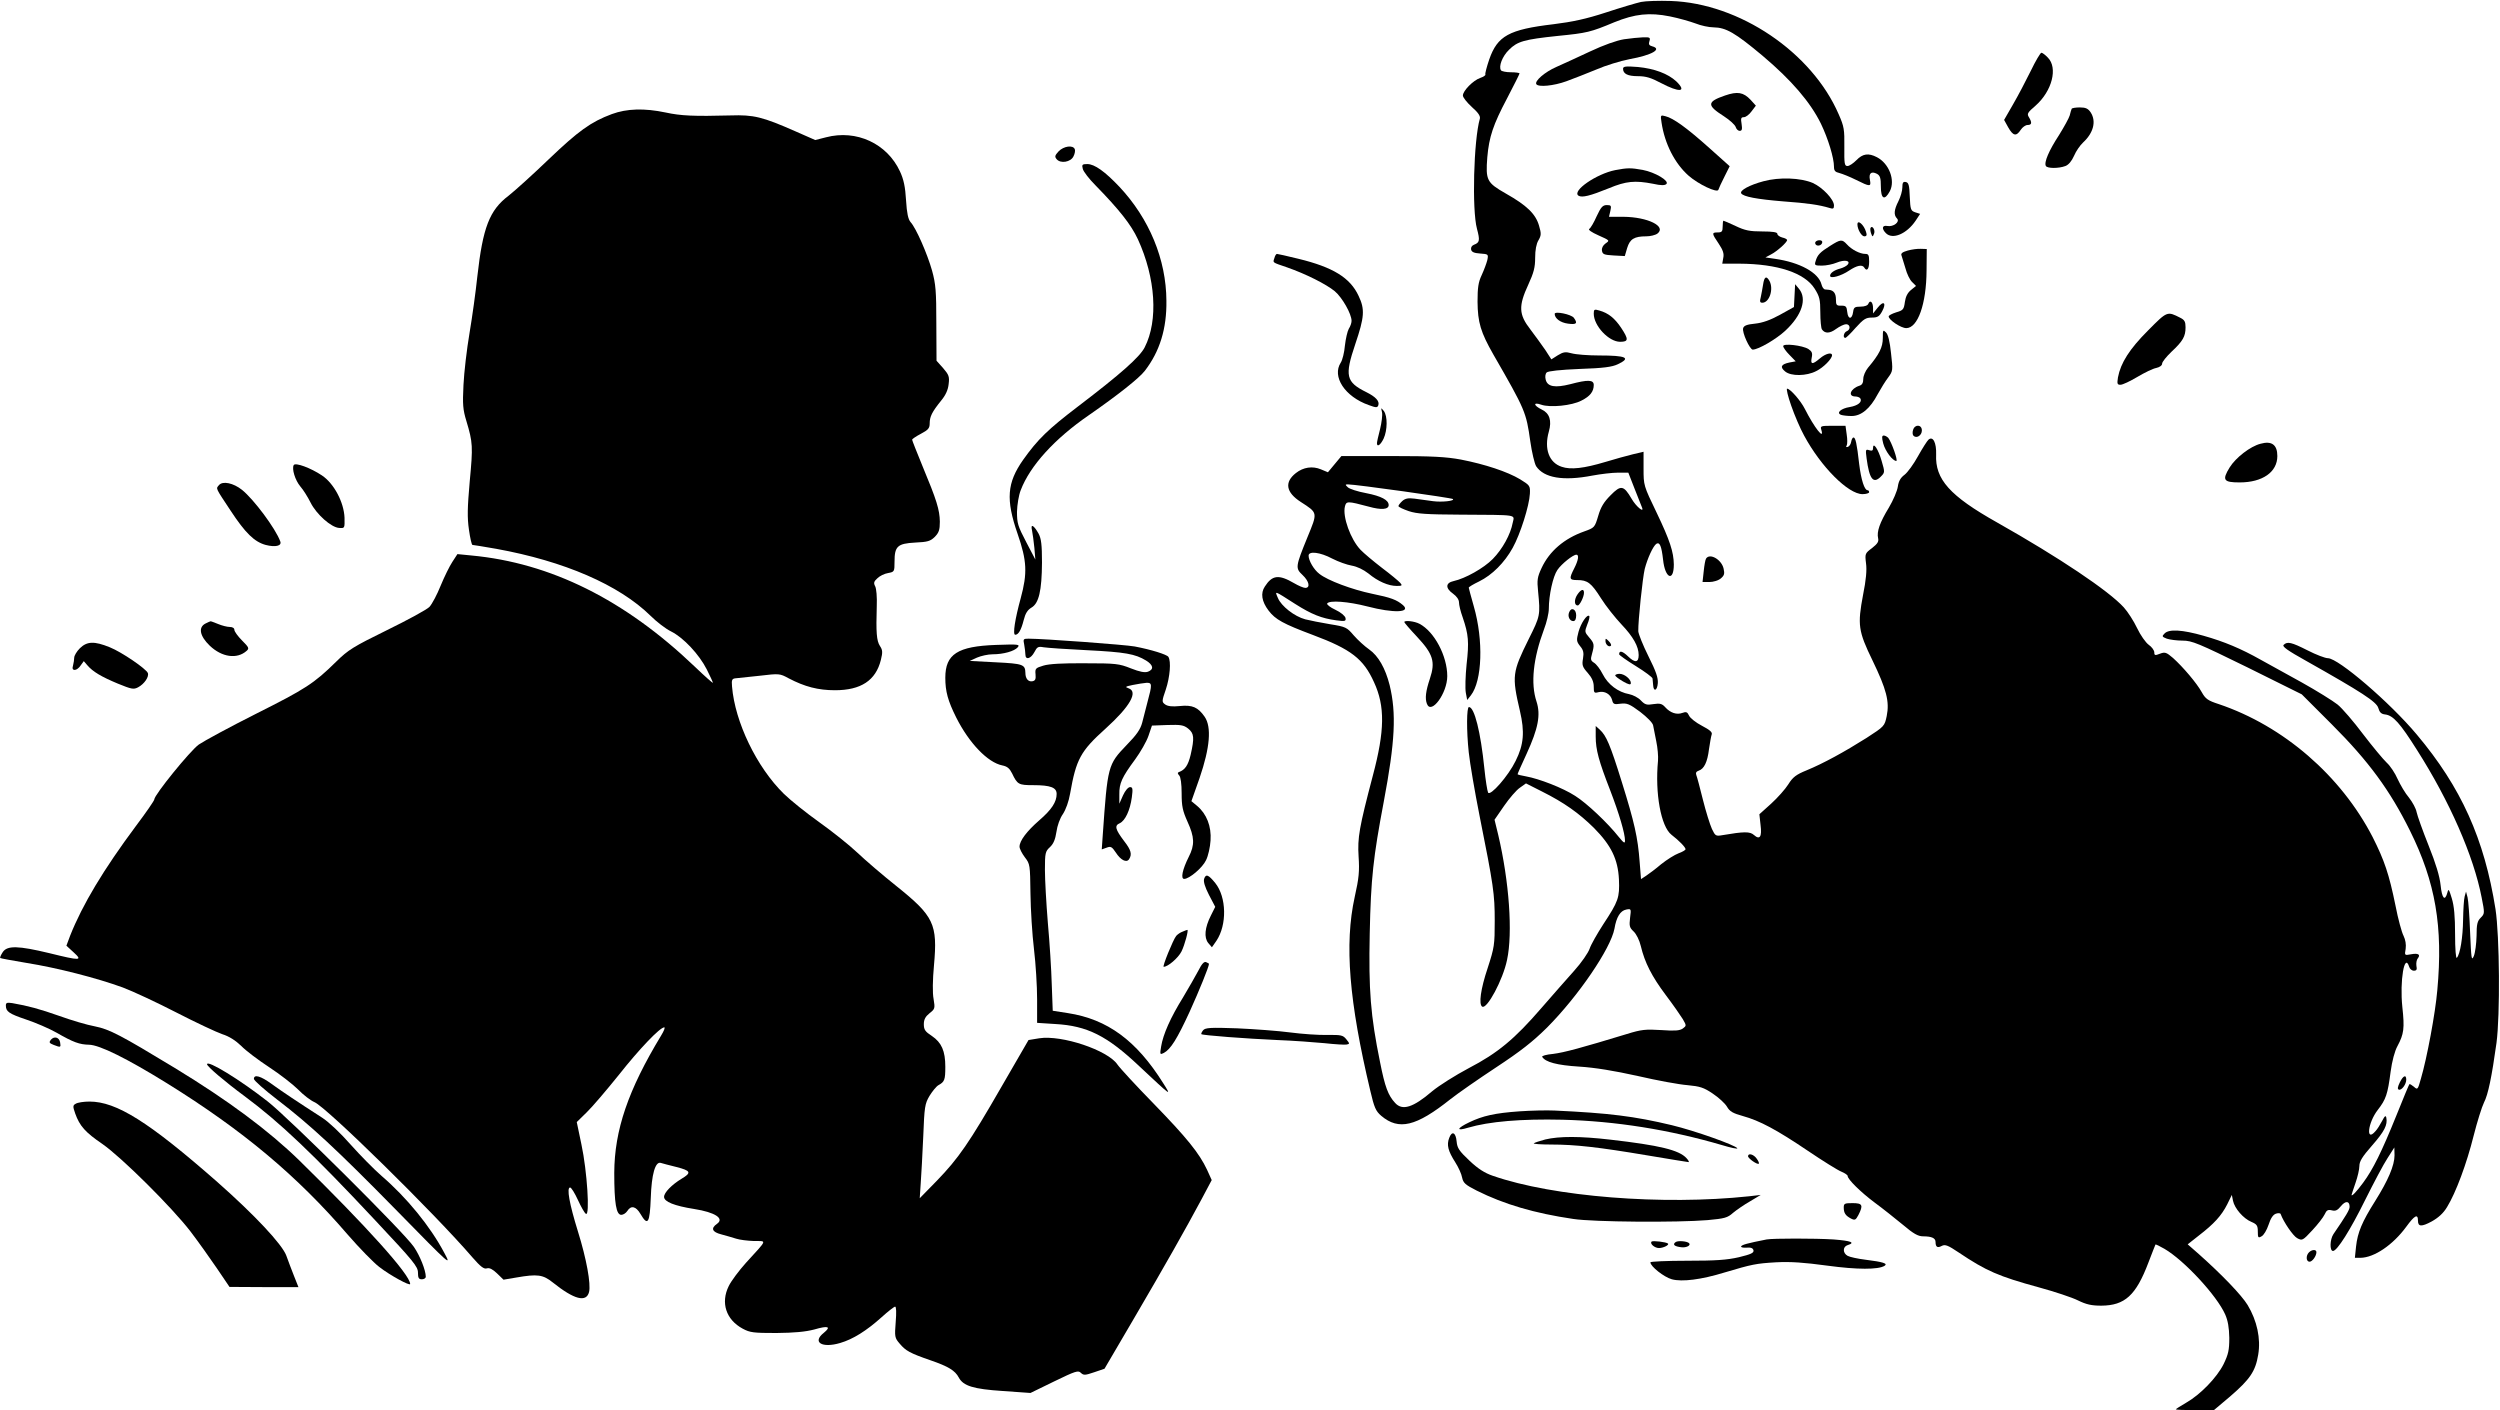 <?xml version="1.0" standalone="no"?>
<!DOCTYPE svg PUBLIC "-//W3C//DTD SVG 20010904//EN"
 "http://www.w3.org/TR/2001/REC-SVG-20010904/DTD/svg10.dtd">
<svg version="1.0" xmlns="http://www.w3.org/2000/svg"
 width="1280pt" height="722pt" viewBox="0 0 1280 722"
 preserveAspectRatio="xMidYMid meet">
<g transform="translate(0,722) scale(0.1,-0.1)"
fill="#000000" stroke="none">
<path d="M8402 7210 c-23 -5 -104 -29 -180 -54 -101 -33 -171 -48 -268 -60
-229 -27 -287 -60 -329 -180 -13 -38 -22 -73 -20 -77 3 -4 -9 -12 -26 -18 -36
-12 -89 -66 -89 -90 0 -10 21 -36 46 -59 32 -28 44 -46 41 -59 -32 -111 -41
-468 -15 -564 16 -60 14 -71 -15 -82 -11 -4 -17 -14 -15 -24 2 -13 15 -19 46
-21 43 -3 43 -4 37 -34 -4 -16 -17 -51 -29 -77 -17 -36 -21 -64 -21 -136 1
-106 16 -156 81 -270 164 -285 168 -295 189 -444 8 -57 22 -115 30 -128 40
-60 138 -77 288 -48 43 8 102 15 131 15 l53 0 32 -82 c18 -46 35 -89 38 -96
13 -31 -30 4 -53 44 -41 70 -55 72 -108 18 -34 -34 -50 -60 -63 -105 -18 -60
-19 -61 -72 -80 -102 -36 -178 -101 -218 -187 -22 -47 -24 -62 -18 -120 12
-122 11 -126 -48 -244 -84 -170 -87 -188 -45 -368 25 -107 20 -172 -22 -256
-38 -78 -130 -182 -141 -162 -4 8 -13 63 -19 123 -19 187 -51 315 -79 315 -12
0 -13 -120 -1 -232 6 -57 31 -202 55 -323 72 -360 78 -402 78 -540 0 -123 -2
-136 -36 -241 -36 -107 -47 -187 -28 -198 24 -15 106 137 127 239 30 138 11
402 -45 640 l-19 78 49 71 c27 39 63 81 81 93 l31 22 81 -41 c114 -57 190
-111 267 -187 88 -89 123 -160 128 -264 4 -93 -3 -112 -80 -229 -31 -48 -63
-104 -70 -125 -7 -21 -42 -72 -79 -113 -37 -41 -112 -127 -167 -190 -138 -160
-225 -232 -373 -309 -68 -36 -152 -89 -187 -118 -98 -84 -153 -101 -190 -60
-36 39 -52 82 -77 208 -49 240 -59 369 -53 659 6 285 18 390 72 676 58 308 65
451 30 596 -22 87 -58 150 -105 183 -23 16 -58 48 -79 72 -35 41 -40 44 -121
57 -47 8 -104 19 -127 25 -56 15 -123 68 -140 109 -16 38 -23 41 88 -30 85
-54 136 -74 210 -84 46 -6 51 -5 48 12 -3 11 -24 29 -52 42 -26 12 -45 27 -42
32 11 18 109 10 206 -15 134 -35 226 -32 182 7 -32 27 -60 38 -158 58 -101 21
-228 68 -270 102 -28 21 -55 68 -55 93 0 25 59 18 121 -15 31 -16 76 -32 100
-36 28 -5 59 -20 85 -40 49 -41 103 -64 145 -64 28 0 30 2 18 16 -8 9 -50 44
-94 77 -44 34 -93 75 -109 92 -51 53 -93 170 -80 222 7 28 13 28 122 -1 64
-18 102 -15 102 8 0 26 -38 46 -115 61 -44 8 -86 22 -94 30 -14 13 -14 15 0
15 41 0 531 -69 538 -75 10 -10 -57 -17 -102 -11 -29 4 -71 10 -95 13 -32 4
-47 1 -62 -12 -11 -10 -20 -22 -20 -26 0 -5 24 -16 53 -26 42 -14 91 -17 262
-18 304 -2 279 2 270 -42 -11 -59 -52 -134 -102 -185 -46 -47 -141 -100 -200
-113 -42 -9 -44 -36 -3 -65 18 -13 30 -30 30 -44 0 -13 8 -47 19 -77 30 -88
33 -126 20 -240 -6 -59 -8 -125 -4 -146 l7 -37 19 24 c58 75 65 281 15 455
-14 50 -26 93 -26 96 0 4 24 18 53 32 67 33 130 96 172 172 39 70 85 216 88
277 2 41 0 43 -50 74 -65 39 -180 77 -303 101 -76 14 -146 18 -354 18 l-258 0
-35 -42 -34 -41 -36 15 c-43 18 -90 11 -128 -19 -60 -47 -51 -99 25 -148 88
-57 87 -52 34 -181 -62 -152 -62 -158 -25 -193 34 -32 41 -66 14 -66 -9 0 -35
11 -57 24 -79 46 -112 42 -150 -17 -23 -34 -16 -77 19 -123 35 -46 75 -68 227
-125 195 -73 259 -122 313 -242 57 -123 55 -249 -6 -478 -70 -266 -79 -318
-73 -414 5 -75 2 -110 -20 -208 -53 -241 -29 -534 80 -992 20 -86 28 -104 56
-128 90 -76 178 -55 354 85 38 30 143 103 234 163 126 83 187 131 261 204 161
162 326 405 345 506 10 60 30 92 60 98 26 5 26 4 20 -42 -5 -42 -3 -50 18 -70
14 -13 30 -45 37 -75 20 -84 56 -155 128 -251 37 -49 76 -105 87 -123 19 -33
19 -34 0 -48 -16 -11 -40 -13 -110 -8 -80 5 -102 3 -176 -20 -233 -71 -322
-95 -378 -102 -34 -3 -59 -10 -56 -15 16 -27 76 -43 189 -50 81 -5 178 -21
300 -48 99 -23 214 -44 255 -47 64 -6 83 -12 129 -43 30 -20 63 -50 73 -67 14
-25 31 -34 81 -48 87 -24 173 -70 333 -178 77 -52 154 -100 172 -107 17 -7 32
-17 32 -22 0 -17 67 -83 138 -136 41 -30 106 -82 145 -114 54 -46 78 -59 103
-59 44 0 64 -9 64 -29 0 -26 10 -32 32 -20 17 9 32 3 87 -34 140 -94 204 -122
409 -178 81 -22 171 -52 201 -67 43 -21 69 -27 120 -27 120 1 177 52 241 221
19 49 35 91 36 92 1 2 22 -8 46 -22 101 -59 268 -239 311 -336 14 -32 20 -67
21 -120 0 -63 -5 -84 -29 -134 -35 -70 -120 -157 -192 -198 -29 -17 -53 -32
-53 -34 0 -2 44 -4 98 -4 l97 0 83 70 c102 88 130 129 144 214 14 82 -6 174
-54 254 -31 51 -132 156 -250 261 l-57 50 57 45 c78 60 116 102 145 159 l24
49 6 -30 c8 -39 53 -91 94 -108 28 -12 33 -19 33 -49 0 -32 2 -35 19 -25 11 5
27 32 36 59 11 34 23 52 38 57 11 4 23 3 24 -2 15 -41 63 -111 84 -123 26 -14
28 -14 78 40 28 30 56 66 63 81 10 22 17 26 37 21 19 -5 29 0 47 22 23 28 44
27 44 -4 0 -15 -18 -45 -83 -140 -18 -27 -20 -86 -2 -86 21 0 89 108 164 260
44 88 95 185 115 215 l35 55 1 -40 c0 -52 -33 -129 -99 -234 -68 -108 -90
-161 -98 -233 l-6 -58 29 0 c70 1 166 66 234 159 43 59 60 68 60 31 0 -31 18
-32 70 -4 34 19 60 42 79 74 45 73 101 224 136 365 18 71 42 148 53 170 21 40
40 132 64 305 19 143 16 547 -5 685 -57 360 -176 624 -403 894 -137 164 -402
391 -455 391 -14 0 -61 18 -104 40 -83 42 -104 47 -123 28 -8 -8 19 -28 116
-82 282 -159 360 -209 369 -241 6 -22 15 -31 35 -33 41 -5 76 -44 163 -182
167 -262 290 -543 331 -755 16 -81 16 -83 -5 -104 -17 -17 -21 -33 -21 -93 -1
-40 -7 -86 -14 -103 -12 -27 -13 -15 -19 120 -3 83 -9 164 -13 180 l-8 30 -7
-25 c-4 -14 -7 -67 -8 -118 -1 -91 -15 -178 -32 -196 -5 -6 -9 46 -9 120 0 93
-5 146 -17 185 -14 46 -17 51 -22 30 -13 -48 -28 -32 -35 36 -5 47 -24 110
-62 205 -30 75 -57 151 -61 170 -3 18 -21 51 -39 74 -19 22 -44 65 -58 95 -13
30 -38 68 -56 84 -18 17 -72 82 -121 146 -48 64 -107 133 -131 152 -24 19
-106 70 -183 113 -77 42 -171 95 -210 116 -101 57 -187 93 -293 123 -109 31
-176 35 -199 12 -15 -15 -14 -17 11 -27 15 -5 51 -10 81 -10 48 0 79 -13 332
-137 l278 -138 155 -155 c188 -188 297 -337 399 -543 131 -264 170 -492 140
-817 -10 -117 -53 -348 -84 -453 -16 -57 -17 -58 -36 -41 -11 9 -21 15 -23 13
-2 -2 -32 -74 -66 -159 -76 -188 -120 -277 -171 -346 -34 -46 -59 -72 -59 -62
0 2 9 29 20 61 11 31 20 70 20 87 0 24 15 48 65 105 64 73 80 106 73 142 -3
14 -8 10 -22 -17 -10 -19 -25 -43 -34 -52 -50 -58 -39 43 12 109 42 54 51 80
66 196 7 53 21 106 35 131 33 62 37 90 25 200 -14 134 11 282 35 206 3 -11 14
-20 24 -20 14 0 17 6 13 25 -2 14 1 31 7 38 16 20 2 28 -35 21 -33 -6 -33 -6
-27 28 3 23 -1 46 -11 67 -9 17 -28 86 -41 154 -33 162 -57 232 -117 351 -162
314 -456 569 -788 681 -56 18 -68 27 -87 61 -26 47 -96 129 -147 175 -34 29
-41 32 -67 22 -25 -10 -29 -9 -29 7 0 10 -13 28 -29 39 -15 11 -42 49 -59 85
-17 36 -48 84 -68 106 -77 85 -332 256 -649 435 -242 136 -318 221 -312 348 2
60 -16 96 -39 76 -7 -6 -31 -44 -54 -85 -22 -40 -53 -83 -69 -95 -20 -15 -30
-32 -34 -60 -3 -22 -24 -71 -46 -108 -47 -77 -63 -124 -55 -157 4 -17 -3 -28
-31 -50 -36 -27 -37 -29 -31 -78 5 -34 0 -87 -15 -161 -29 -154 -25 -186 48
-336 72 -149 88 -211 73 -285 -11 -52 -12 -53 -103 -112 -114 -72 -222 -131
-307 -166 -54 -22 -71 -35 -94 -72 -15 -24 -55 -69 -88 -99 l-60 -54 6 -55 c8
-61 -4 -78 -34 -51 -20 18 -50 18 -161 -1 -34 -6 -37 -4 -54 32 -10 22 -31 89
-46 149 -15 61 -30 117 -34 127 -4 11 0 18 12 22 28 9 45 44 53 110 5 34 11
68 14 76 4 11 -10 23 -50 44 -31 16 -61 40 -66 52 -9 19 -15 21 -34 14 -29
-11 -62 0 -88 29 -16 18 -27 21 -60 16 -35 -6 -44 -3 -65 19 -13 14 -40 28
-60 32 -56 10 -108 49 -135 102 -13 26 -33 52 -45 59 -17 11 -18 17 -10 45 13
47 12 54 -15 85 -23 27 -23 29 -9 66 9 21 13 40 10 43 -11 11 -43 -37 -55 -81
-11 -42 -11 -49 8 -73 17 -20 20 -34 15 -64 -6 -33 -3 -43 24 -73 22 -25 31
-46 31 -71 0 -31 2 -34 24 -28 32 8 62 -10 70 -40 5 -21 10 -24 43 -19 33 4
46 -1 101 -42 35 -27 64 -56 66 -69 2 -11 10 -48 16 -81 7 -33 11 -78 9 -100
-16 -167 15 -337 69 -379 39 -30 72 -64 72 -74 0 -4 -16 -14 -36 -21 -19 -7
-59 -32 -88 -55 -28 -24 -63 -50 -78 -60 l-26 -17 -7 88 c-9 124 -27 203 -91
408 -60 193 -80 239 -113 269 l-21 19 0 -54 c0 -68 16 -126 74 -275 46 -120
76 -221 76 -258 0 -16 -6 -13 -32 19 -57 72 -164 173 -223 210 -63 41 -185 88
-252 100 -24 4 -43 9 -43 11 0 3 21 50 46 104 60 131 73 200 51 268 -31 93
-17 221 38 369 14 36 25 84 25 106 0 69 21 166 44 199 21 31 80 78 97 78 15 0
10 -29 -11 -70 -27 -53 -26 -60 16 -60 52 0 71 -14 121 -93 25 -40 73 -100
105 -134 60 -63 88 -113 88 -157 0 -39 -19 -41 -54 -7 -29 28 -46 32 -46 11 0
-4 38 -31 85 -60 47 -29 86 -58 86 -64 1 -6 2 -21 3 -33 2 -37 21 -30 24 9 2
28 -9 60 -48 138 -28 56 -51 114 -52 128 -1 54 22 272 33 319 14 54 43 118 60
129 17 10 26 -12 34 -82 10 -96 55 -115 55 -24 -1 64 -20 123 -88 265 -67 139
-67 140 -67 226 l0 86 -55 -13 c-30 -7 -93 -25 -140 -39 -110 -33 -178 -41
-224 -25 -65 21 -91 92 -66 180 16 56 4 94 -36 113 -43 21 -46 40 -3 25 45
-16 157 -5 206 21 44 22 63 46 63 80 0 27 -30 28 -120 4 -79 -20 -117 -13
-126 23 -4 15 -2 30 5 37 7 7 70 14 169 18 120 4 166 10 195 24 70 33 44 45
-96 45 -56 0 -119 5 -140 11 -32 9 -43 7 -71 -10 l-33 -21 -31 48 c-18 26 -52
73 -77 106 -59 76 -61 119 -10 229 28 61 35 88 35 137 0 40 6 72 17 90 14 24
15 34 3 74 -17 60 -62 104 -170 165 -98 56 -104 68 -95 186 9 104 30 167 101
301 35 67 64 125 64 128 0 3 -20 6 -44 6 -25 0 -48 5 -51 10 -13 20 7 72 41
105 43 43 77 53 249 71 151 15 168 19 290 70 106 43 180 51 285 30 45 -9 104
-26 131 -36 27 -11 69 -20 92 -20 64 -1 110 -27 252 -146 147 -124 244 -237
298 -347 37 -77 67 -175 67 -221 0 -20 6 -27 28 -32 15 -4 53 -19 85 -35 72
-36 78 -36 71 0 -7 34 7 46 36 31 16 -9 20 -21 20 -65 0 -64 19 -74 46 -24 29
56 -4 142 -66 174 -44 23 -73 18 -105 -15 -16 -16 -36 -30 -46 -30 -15 0 -17
11 -16 98 1 88 -1 104 -29 167 -137 317 -508 568 -859 580 -60 2 -129 0 -153
-5z"/>
<path d="M8315 7019 c-37 -6 -103 -29 -175 -63 -63 -30 -141 -65 -172 -79 -59
-26 -112 -72 -102 -88 10 -16 88 -9 154 15 36 13 104 40 153 60 48 21 124 44
170 53 116 21 169 52 116 66 -16 4 -19 11 -14 26 6 19 2 21 -32 20 -21 -1 -65
-5 -98 -10z"/>
<path d="M10398 6858 c-25 -51 -66 -129 -91 -172 l-46 -80 21 -38 c25 -44 41
-48 64 -13 9 14 25 25 35 25 22 0 24 12 7 40 -11 17 -7 24 34 59 85 75 115
194 63 246 -13 14 -28 25 -33 25 -5 0 -30 -42 -54 -92z"/>
<path d="M8310 6868 c0 -26 24 -38 76 -38 41 0 67 -8 118 -35 95 -50 135 -47
79 8 -43 40 -113 66 -197 74 -63 5 -76 3 -76 -9z"/>
<path d="M8832 6731 c-93 -32 -94 -50 -6 -106 31 -20 58 -45 61 -56 3 -10 12
-19 20 -19 12 0 14 8 10 35 -5 29 -3 35 12 35 9 0 27 13 39 30 l22 29 -27 30
c-37 39 -67 44 -131 22z"/>
<path d="M10607 6663 c-2 -5 -7 -20 -10 -34 -4 -14 -29 -59 -55 -101 -51 -78
-78 -140 -67 -158 8 -13 66 -13 100 0 16 6 32 25 44 52 10 24 31 54 46 68 54
50 69 109 39 155 -13 19 -25 25 -55 25 -21 0 -40 -3 -42 -7z"/>
<path d="M3133 6636 c-108 -40 -172 -87 -323 -231 -80 -77 -173 -161 -206
-187 -98 -74 -132 -163 -160 -413 -8 -77 -26 -207 -40 -290 -14 -82 -28 -202
-31 -266 -5 -100 -3 -126 15 -185 33 -110 34 -129 17 -309 -12 -136 -13 -185
-4 -247 6 -43 14 -78 18 -78 4 0 59 -9 122 -20 347 -63 628 -184 790 -343 31
-31 78 -67 105 -80 64 -32 144 -118 183 -195 17 -34 31 -64 31 -68 0 -3 -42
34 -93 83 -359 343 -738 531 -1144 569 l-71 7 -26 -40 c-14 -21 -41 -76 -60
-122 -18 -45 -44 -94 -57 -108 -13 -14 -111 -67 -217 -119 -173 -85 -199 -101
-261 -162 -114 -112 -156 -139 -411 -267 -135 -68 -266 -139 -292 -157 -44
-31 -228 -258 -228 -281 0 -6 -42 -67 -94 -136 -166 -223 -274 -403 -337 -562
l-19 -51 37 -34 c47 -43 37 -44 -125 -4 -158 38 -215 40 -238 5 -9 -14 -15
-27 -13 -30 2 -2 63 -13 134 -25 157 -25 363 -78 494 -126 53 -20 177 -78 276
-129 99 -51 204 -100 233 -110 35 -11 68 -32 97 -60 23 -24 88 -73 143 -109
55 -36 122 -88 149 -115 26 -27 64 -56 83 -64 62 -26 616 -570 809 -795 42
-48 59 -61 74 -56 13 4 29 -4 52 -26 l33 -32 65 11 c109 19 137 15 187 -25
110 -88 172 -104 186 -49 10 41 -13 169 -57 310 -44 142 -59 225 -40 225 6 0
24 -29 40 -64 16 -35 34 -67 41 -71 21 -13 6 220 -23 355 l-24 115 51 50 c29
28 102 114 164 191 105 133 211 244 233 244 6 0 -2 -19 -16 -42 -169 -279
-239 -484 -240 -703 0 -156 10 -215 36 -215 10 0 24 9 31 20 19 30 44 24 67
-15 38 -65 48 -48 53 82 4 121 23 187 51 179 6 -2 43 -12 80 -21 74 -19 79
-29 27 -60 -51 -31 -90 -71 -90 -93 0 -25 53 -46 154 -62 108 -17 156 -49 117
-76 -33 -23 -25 -42 22 -54 23 -6 57 -16 76 -22 18 -6 60 -11 91 -12 67 -1 72
12 -41 -112 -35 -39 -75 -92 -88 -119 -42 -85 -14 -172 72 -218 37 -20 56 -22
172 -22 92 1 148 6 194 18 72 21 88 15 49 -17 -61 -48 -10 -80 84 -52 65 19
134 62 212 132 33 30 64 54 69 54 6 0 7 -30 3 -79 -6 -75 -5 -81 20 -110 31
-37 52 -49 159 -86 90 -31 125 -52 144 -88 23 -43 74 -59 226 -69 l141 -10
121 59 c109 53 124 58 137 44 14 -13 21 -13 68 3 l53 18 150 256 c161 275 264
457 347 612 l52 98 -24 53 c-40 85 -103 163 -274 339 -89 91 -172 181 -185
200 -49 73 -285 152 -400 134 l-55 -9 -136 -235 c-169 -294 -223 -371 -333
-485 l-88 -90 5 75 c3 41 9 149 13 240 6 153 8 168 32 209 15 24 35 49 46 55
31 17 35 27 35 94 0 81 -19 124 -69 158 -34 22 -41 32 -41 60 0 24 8 39 29 56
28 22 29 25 21 73 -6 30 -5 98 2 173 19 211 0 251 -192 405 -69 55 -159 132
-200 171 -41 39 -129 109 -195 156 -66 47 -147 112 -181 145 -140 137 -251
368 -266 550 -3 34 0 40 17 42 11 1 66 7 123 13 102 12 104 12 150 -13 82 -43
151 -61 237 -61 133 0 209 50 235 155 10 40 9 51 -5 72 -17 27 -20 68 -16 203
2 46 -2 91 -8 102 -9 17 -7 25 11 41 12 12 36 24 55 27 32 6 33 7 33 58 0 79
15 93 105 98 65 3 78 7 101 29 21 22 26 35 26 78 -1 61 -16 110 -89 285 -29
71 -53 131 -53 135 0 3 20 17 45 30 38 20 45 29 45 53 0 35 12 59 58 116 24
29 36 56 39 85 5 39 1 48 -28 82 l-34 38 -1 191 c0 165 -3 202 -22 271 -24 85
-82 218 -110 248 -12 14 -19 45 -23 111 -4 69 -12 107 -31 148 -66 143 -223
216 -379 175 l-55 -14 -100 44 c-170 75 -215 86 -334 82 -187 -5 -254 -2 -332
15 -109 23 -199 20 -275 -8z"/>
<path d="M8507 6593 c16 -109 68 -210 138 -272 51 -45 147 -90 153 -73 2 7 16
38 31 67 l27 54 -104 93 c-114 102 -184 153 -225 163 -25 7 -26 6 -20 -32z"/>
<path d="M5420 6445 c-19 -21 -21 -27 -10 -40 20 -24 72 -15 86 14 7 13 10 30
7 37 -9 23 -57 16 -83 -11z"/>
<path d="M5544 6355 c3 -13 32 -51 64 -83 124 -127 183 -202 218 -277 91 -198
105 -416 35 -553 -25 -50 -125 -138 -339 -301 -156 -119 -208 -169 -284 -276
-82 -117 -89 -202 -28 -378 48 -139 51 -201 16 -330 -29 -106 -42 -187 -28
-187 16 0 30 23 43 74 9 36 20 53 40 65 38 22 53 86 54 231 0 91 -4 122 -17
147 -25 45 -43 54 -34 17 3 -16 9 -56 12 -89 l5 -60 -47 90 c-43 82 -47 96
-47 155 1 36 9 85 19 110 48 126 174 264 350 385 147 102 257 189 286 227 76
99 112 215 110 358 -1 212 -88 421 -241 584 -74 78 -127 116 -164 116 -26 0
-29 -3 -23 -25z"/>
<path d="M8270 6349 c-96 -19 -224 -107 -188 -131 18 -11 59 -1 155 38 89 37
134 41 227 23 40 -9 60 -9 68 -1 16 16 -58 60 -121 72 -61 11 -78 11 -141 -1z"/>
<path d="M9029 6292 c-71 -19 -123 -47 -114 -62 11 -17 80 -30 214 -41 126 -9
186 -18 239 -34 18 -6 22 -3 22 13 0 31 -58 92 -108 115 -63 27 -172 31 -253
9z"/>
<path d="M9740 6260 c0 -17 -9 -48 -20 -70 -23 -45 -25 -71 -7 -89 16 -17 -19
-44 -50 -38 -27 5 -30 -14 -7 -37 34 -34 106 -4 152 64 l23 35 -25 8 c-23 8
-25 14 -28 80 -2 59 -6 72 -20 75 -14 3 -18 -3 -18 -28z"/>
<path d="M8175 6113 c-14 -32 -31 -61 -38 -65 -7 -4 11 -17 47 -33 58 -26 59
-26 37 -41 -14 -10 -21 -24 -19 -37 3 -19 10 -22 60 -25 l57 -3 12 41 c14 46
36 60 98 60 20 0 46 6 57 14 48 37 -50 85 -174 86 l-74 0 7 30 c6 27 4 30 -18
30 -21 0 -30 -10 -52 -57z"/>
<path d="M8820 6060 c0 -25 -4 -30 -25 -30 -32 0 -31 -5 5 -58 22 -33 28 -51
23 -73 l-5 -29 88 0 c195 -1 334 -47 385 -128 25 -40 29 -55 29 -121 0 -42 4
-81 8 -87 15 -23 41 -22 73 2 18 13 41 24 51 24 22 0 24 -28 3 -36 -15 -6 -21
-34 -7 -34 4 0 28 23 53 52 40 44 52 52 82 52 30 0 39 5 54 33 23 43 7 56 -23
18 l-24 -30 0 27 c0 31 -15 45 -24 23 -3 -9 -19 -15 -40 -15 -30 0 -35 -4 -38
-27 -5 -39 -26 -40 -30 -1 -3 29 -7 33 -30 33 -25 -1 -28 3 -28 32 0 30 -11
46 -35 49 -5 0 -15 2 -21 2 -7 1 -15 13 -18 26 -15 60 -111 113 -239 131 l-48
7 28 15 c30 15 83 62 83 74 0 4 -11 10 -25 13 -14 4 -25 12 -25 19 0 8 -23 12
-77 12 -64 0 -89 5 -137 28 -32 15 -60 27 -62 27 -2 0 -4 -13 -4 -30z"/>
<path d="M9510 6071 c0 -25 21 -61 35 -61 12 0 15 6 9 23 -11 37 -44 65 -44
38z"/>
<path d="M9577 6053 c-2 -4 -1 -17 3 -28 7 -19 8 -19 15 -2 8 18 -9 46 -18 30z"/>
<path d="M9295 5981 c-3 -5 -1 -12 5 -16 12 -7 30 2 30 16 0 12 -27 12 -35 0z"/>
<path d="M9370 5961 c-51 -32 -65 -46 -74 -78 -7 -21 -4 -23 32 -23 22 0 56 7
75 15 41 17 74 11 57 -10 -6 -7 -23 -16 -38 -20 -31 -8 -52 -23 -52 -37 0 -17
57 -1 98 27 39 26 67 32 77 15 13 -22 25 -8 25 30 0 34 -3 40 -20 40 -27 0
-70 22 -94 49 -25 27 -32 26 -86 -8z"/>
<path d="M9767 5937 c-28 -8 -36 -15 -31 -26 3 -9 12 -38 20 -65 7 -27 22 -59
34 -70 l20 -20 -26 -21 c-17 -14 -27 -33 -31 -61 -5 -38 -9 -43 -44 -53 -22
-7 -39 -16 -39 -21 0 -18 63 -60 90 -60 59 0 103 123 104 295 l1 110 -30 1
c-16 1 -47 -3 -68 -9z"/>
<path d="M6525 5899 c-8 -25 -14 -21 65 -48 97 -34 200 -86 244 -122 38 -32
86 -116 86 -152 0 -10 -6 -28 -14 -40 -7 -12 -16 -51 -20 -86 -3 -36 -13 -75
-21 -87 -47 -72 21 -175 143 -218 38 -14 44 -14 49 -1 7 21 -13 43 -61 67
-105 52 -112 83 -57 246 47 139 50 178 17 247 -43 93 -131 147 -308 190 -57
14 -106 25 -110 25 -4 0 -10 -9 -13 -21z"/>
<path d="M9027 5763 c-3 -21 -9 -50 -12 -65 -6 -22 -4 -28 8 -28 36 0 59 69
37 111 -16 29 -27 23 -33 -18z"/>
<path d="M9188 5706 l-3 -58 -72 -40 c-49 -27 -89 -41 -127 -45 -41 -4 -57
-10 -61 -23 -7 -21 34 -110 49 -110 29 0 121 54 167 97 85 79 112 163 70 214
l-20 24 -3 -59z"/>
<path d="M8160 5614 c0 -62 77 -144 135 -144 44 0 44 13 5 72 -33 49 -65 75
-111 88 -26 8 -29 6 -29 -16z"/>
<path d="M7960 5613 c0 -23 29 -45 68 -50 44 -6 51 1 30 30 -14 18 -98 35 -98
20z"/>
<path d="M10998 5528 c-95 -95 -140 -166 -154 -240 -5 -33 -4 -38 13 -38 11 0
49 18 86 40 37 22 80 43 97 46 18 4 30 13 30 22 0 9 22 36 48 61 59 55 72 79
72 125 0 29 -5 38 -27 49 -67 34 -66 35 -165 -65z"/>
<path d="M9640 5489 c0 -47 -18 -83 -76 -152 -13 -16 -24 -41 -24 -57 0 -20
-6 -31 -20 -35 -46 -15 -61 -55 -20 -55 10 0 22 -5 25 -10 11 -18 -13 -37 -54
-44 -45 -7 -71 -30 -45 -40 8 -3 33 -6 54 -6 50 0 95 38 134 112 16 29 40 68
54 86 24 33 24 36 14 124 -6 59 -15 96 -26 106 -15 15 -16 13 -16 -29z"/>
<path d="M9130 5448 c0 -7 14 -27 32 -45 l32 -33 -32 -6 c-43 -9 -50 -23 -22
-46 30 -25 109 -24 159 2 37 18 81 63 81 81 0 17 -33 9 -62 -16 -39 -33 -49
-32 -42 4 5 23 1 32 -17 44 -31 19 -129 30 -129 15z"/>
<path d="M9171 5143 c17 -49 46 -117 66 -153 86 -160 226 -300 299 -300 19 0
34 5 34 10 0 6 -4 10 -8 10 -16 0 -33 53 -43 134 -12 107 -19 136 -29 136 -5
0 -10 -10 -12 -22 -2 -12 -9 -23 -17 -26 -9 -3 -11 0 -6 7 4 7 4 32 0 57 l-6
44 -65 0 c-61 0 -65 -1 -59 -20 18 -58 -36 11 -84 106 -21 42 -75 104 -91 104
-5 0 4 -39 21 -87z"/>
<path d="M7076 5109 c3 -14 -2 -53 -10 -86 -9 -34 -16 -66 -16 -72 0 -22 18
-10 34 23 20 43 21 116 1 142 -15 18 -15 18 -9 -7z"/>
<path d="M9795 5019 c-4 -12 -3 -25 2 -30 16 -16 43 2 43 27 0 31 -36 33 -45
3z"/>
<path d="M9642 4950 c10 -39 48 -90 67 -90 10 0 -24 96 -41 118 -6 6 -16 12
-23 12 -10 0 -11 -9 -3 -40z"/>
<path d="M11574 4948 c-52 -13 -127 -71 -158 -121 -40 -65 -32 -77 51 -77 117
0 193 53 193 135 0 58 -29 79 -86 63z"/>
<path d="M9590 4926 c0 -13 -5 -16 -20 -11 -18 6 -19 3 -13 -42 14 -106 34
-132 72 -94 22 22 22 23 5 81 -17 60 -44 100 -44 66z"/>
<path d="M1504 4839 c-11 -19 7 -78 34 -110 15 -17 38 -54 52 -82 30 -60 105
-127 146 -130 29 -2 29 -2 28 52 -3 79 -54 176 -116 217 -57 38 -135 67 -144
53z"/>
<path d="M1121 4736 c-16 -19 -20 -10 60 -131 75 -114 121 -159 179 -175 50
-13 84 -5 75 18 -24 66 -136 216 -196 264 -44 35 -99 47 -118 24z"/>
<path d="M8735 4360 c-4 -6 -9 -35 -12 -65 l-6 -55 35 0 c20 0 46 8 58 18 18
15 21 24 15 50 -10 47 -71 82 -90 52z"/>
<path d="M8075 4174 c-16 -25 -15 -54 3 -54 10 0 32 44 32 65 0 23 -16 18 -35
-11z"/>
<path d="M8034 4085 c-9 -21 3 -45 21 -45 10 0 15 10 15 30 0 32 -26 43 -36
15z"/>
<path d="M1053 4028 c-39 -19 -31 -64 21 -114 62 -59 139 -70 188 -27 15 13
13 18 -23 54 -21 21 -39 46 -39 54 0 9 -9 15 -24 15 -13 0 -40 7 -59 15 -20 8
-38 15 -39 14 -2 0 -13 -5 -25 -11z"/>
<path d="M7190 4035 c0 -3 29 -37 64 -74 84 -90 96 -129 67 -216 -21 -63 -26
-101 -15 -129 22 -57 104 55 104 142 0 103 -66 228 -142 268 -26 14 -78 19
-78 9z"/>
<path d="M5244 3919 c3 -17 6 -40 6 -50 0 -30 28 -22 46 12 14 27 19 30 47 25
18 -3 118 -10 222 -15 197 -10 247 -19 303 -53 37 -23 41 -45 10 -57 -17 -6
-42 -1 -88 17 -60 24 -77 26 -235 26 -113 1 -184 -3 -213 -12 -40 -12 -43 -15
-40 -45 2 -24 -1 -32 -16 -35 -21 -4 -36 13 -36 43 -1 43 -12 47 -151 54
l-134 7 37 17 c21 9 57 17 80 17 56 0 112 16 129 36 12 15 3 16 -111 12 -197
-7 -260 -47 -260 -168 0 -70 13 -118 56 -204 66 -131 161 -230 236 -245 25 -5
37 -15 50 -41 27 -57 34 -60 108 -60 89 0 120 -12 120 -45 0 -41 -25 -80 -90
-136 -63 -55 -100 -104 -100 -134 0 -10 12 -34 27 -54 27 -35 27 -39 29 -186
1 -82 9 -211 18 -285 9 -74 16 -190 16 -256 l0 -121 93 -6 c163 -9 265 -60
429 -215 169 -158 168 -158 123 -87 -136 217 -285 327 -488 358 l-77 12 -5
135 c-2 74 -11 216 -20 315 -8 98 -15 221 -15 272 0 86 2 94 26 116 18 17 27
39 33 78 4 31 18 70 33 91 15 23 30 64 37 105 31 176 53 217 182 333 125 113
168 189 117 206 -20 7 -16 9 22 17 25 5 56 10 70 11 29 1 30 -7 5 -99 -8 -33
-21 -80 -27 -105 -9 -34 -28 -62 -80 -115 -96 -100 -97 -106 -122 -462 l-5
-72 25 9 c21 8 27 5 47 -25 25 -39 55 -54 68 -34 16 25 10 47 -25 92 -46 61
-51 80 -23 92 28 13 53 66 62 133 6 44 4 52 -9 52 -10 0 -25 -18 -36 -42 l-19
-43 0 48 c-1 56 13 87 81 179 27 37 58 91 68 120 l18 53 79 3 c68 2 83 0 106
-18 31 -25 33 -47 13 -135 -13 -54 -29 -77 -60 -88 -8 -3 -7 -8 2 -18 7 -8 12
-42 12 -91 0 -66 5 -89 30 -145 36 -79 38 -119 6 -181 -32 -64 -42 -112 -23
-112 26 0 94 57 112 96 11 22 21 67 23 101 5 72 -20 136 -69 177 l-29 24 42
119 c53 155 62 260 26 313 -34 49 -63 62 -128 55 -39 -4 -61 -1 -74 8 -18 13
-18 16 3 77 21 63 28 144 13 167 -8 12 -88 37 -172 53 -48 9 -467 40 -544 40
-27 0 -28 -2 -22 -31z"/>
<path d="M8220 3938 c0 -18 18 -34 28 -24 3 4 -2 14 -11 23 -16 16 -17 16 -17
1z"/>
<path d="M409 3901 c-16 -16 -29 -38 -29 -48 0 -10 -3 -28 -6 -40 -5 -16 -2
-23 9 -23 8 0 22 10 30 23 l16 22 18 -21 c28 -33 72 -59 156 -94 71 -29 81
-31 104 -19 32 17 57 54 50 73 -9 22 -133 107 -195 132 -79 32 -116 31 -153
-5z"/>
<path d="M8270 3762 c0 -5 18 -18 40 -31 30 -17 40 -19 40 -8 0 20 -33 47 -58
47 -12 0 -22 -4 -22 -8z"/>
<path d="M6165 2720 c-4 -14 4 -41 25 -82 l32 -61 -22 -44 c-32 -63 -36 -113
-14 -141 l19 -22 23 33 c55 82 52 224 -6 296 -35 43 -48 48 -57 21z"/>
<path d="M6055 2450 c-12 -4 -26 -14 -33 -22 -16 -20 -72 -158 -64 -158 22 0
74 45 91 78 17 34 38 113 30 111 -2 0 -13 -4 -24 -9z"/>
<path d="M6136 2251 c-14 -26 -49 -88 -79 -138 -64 -103 -102 -189 -112 -251
-7 -42 -6 -43 14 -33 35 19 68 72 132 211 49 108 99 231 99 245 0 2 -7 5 -15
9 -10 4 -22 -9 -39 -43z"/>
<path d="M30 2072 c0 -31 15 -42 104 -72 48 -16 118 -46 155 -67 87 -50 118
-61 167 -62 54 -1 195 -71 400 -198 388 -241 665 -473 924 -774 60 -69 133
-144 162 -166 54 -42 158 -99 158 -87 0 47 -224 296 -568 633 -156 152 -364
307 -637 473 -277 168 -334 198 -409 213 -39 7 -120 31 -181 53 -102 36 -161
52 -242 66 -27 4 -33 2 -33 -12z"/>
<path d="M6160 1945 c-7 -9 -11 -17 -9 -20 7 -6 230 -23 389 -30 80 -3 188
-11 241 -16 54 -6 105 -9 114 -7 16 3 16 5 -2 27 -17 21 -26 23 -98 22 -44 -1
-129 5 -190 13 -60 8 -182 17 -271 21 -138 5 -163 3 -174 -10z"/>
<path d="M260 1896 c-10 -13 -8 -17 15 -26 36 -14 37 -13 33 12 -4 27 -30 35
-48 14z"/>
<path d="M1060 1771 c0 -11 90 -88 193 -164 179 -133 348 -293 668 -635 197
-210 219 -237 219 -268 0 -27 4 -34 20 -34 11 0 20 6 20 13 0 33 -30 108 -61
153 -49 73 -639 659 -749 745 -143 112 -310 214 -310 190z"/>
<path d="M1300 1696 c0 -8 53 -55 118 -105 171 -131 304 -254 616 -572 276
-282 278 -283 241 -214 -72 136 -192 283 -321 394 -39 34 -110 106 -159 161
-51 58 -111 115 -145 137 -132 85 -208 136 -259 173 -56 41 -91 51 -91 26z"/>
<path d="M12287 1678 c-11 -23 -13 -34 -5 -37 14 -5 38 27 38 51 0 28 -16 21
-33 -14z"/>
<path d="M388 1569 c-15 -8 -16 -13 -3 -50 23 -64 51 -96 139 -156 99 -69 356
-324 452 -449 38 -50 98 -134 134 -187 l65 -96 176 -1 177 0 -23 58 c-12 31
-30 77 -39 103 -21 58 -164 210 -352 376 -353 310 -518 413 -656 413 -29 0
-61 -5 -70 -11z"/>
<path d="M7780 1530 c-127 -9 -188 -23 -257 -56 -65 -31 -69 -47 -7 -28 108
32 273 46 484 41 272 -7 547 -51 817 -130 46 -14 80 -21 78 -16 -11 16 -215
89 -335 118 -192 46 -322 62 -600 75 -41 2 -122 0 -180 -4z"/>
<path d="M7420 1394 c-14 -36 -6 -67 31 -125 16 -25 32 -60 35 -78 6 -28 16
-37 75 -67 140 -70 296 -116 494 -145 103 -16 534 -19 688 -6 87 8 102 12 130
37 18 15 57 42 87 59 l55 33 -60 -7 c-441 -47 -1002 -3 -1312 105 -41 14 -76
36 -120 78 -52 49 -62 64 -65 97 -4 47 -24 57 -38 19z"/>
<path d="M7912 1386 c-29 -8 -55 -16 -59 -20 -3 -3 36 -6 88 -6 127 0 246 -14
490 -55 114 -19 210 -35 214 -35 5 0 0 9 -10 20 -38 42 -138 66 -390 95 -155
18 -261 18 -333 1z"/>
<path d="M8950 1300 c0 -11 48 -45 55 -38 3 2 -2 14 -11 26 -15 22 -44 30 -44
12z"/>
<path d="M9440 1038 c0 -29 9 -42 37 -57 20 -10 24 -8 38 18 26 51 21 61 -30
61 -40 0 -45 -2 -45 -22z"/>
<path d="M9045 874 c-101 -20 -125 -27 -130 -35 -4 -5 8 -8 26 -7 24 2 34 -2
37 -14 2 -13 -13 -20 -75 -35 -61 -14 -118 -18 -265 -18 -104 0 -188 -4 -188
-8 0 -21 70 -76 110 -87 52 -14 150 -2 270 35 141 42 161 46 263 52 75 4 144
-1 262 -17 155 -21 261 -21 294 -1 18 12 -8 20 -96 31 -41 5 -82 14 -93 20
-26 14 -26 47 0 55 41 13 18 22 -72 29 -96 6 -309 6 -343 0z"/>
<path d="M8456 863 c-10 -11 16 -33 38 -33 22 0 54 16 46 23 -9 8 -78 16 -84
10z"/>
<path d="M8580 861 c-19 -13 -7 -23 29 -27 26 -3 50 10 39 21 -10 10 -55 14
-68 6z"/>
<path d="M11822 808 c-17 -17 -15 -48 3 -48 14 0 35 29 35 49 0 15 -23 14 -38
-1z"/>
</g>
</svg>
